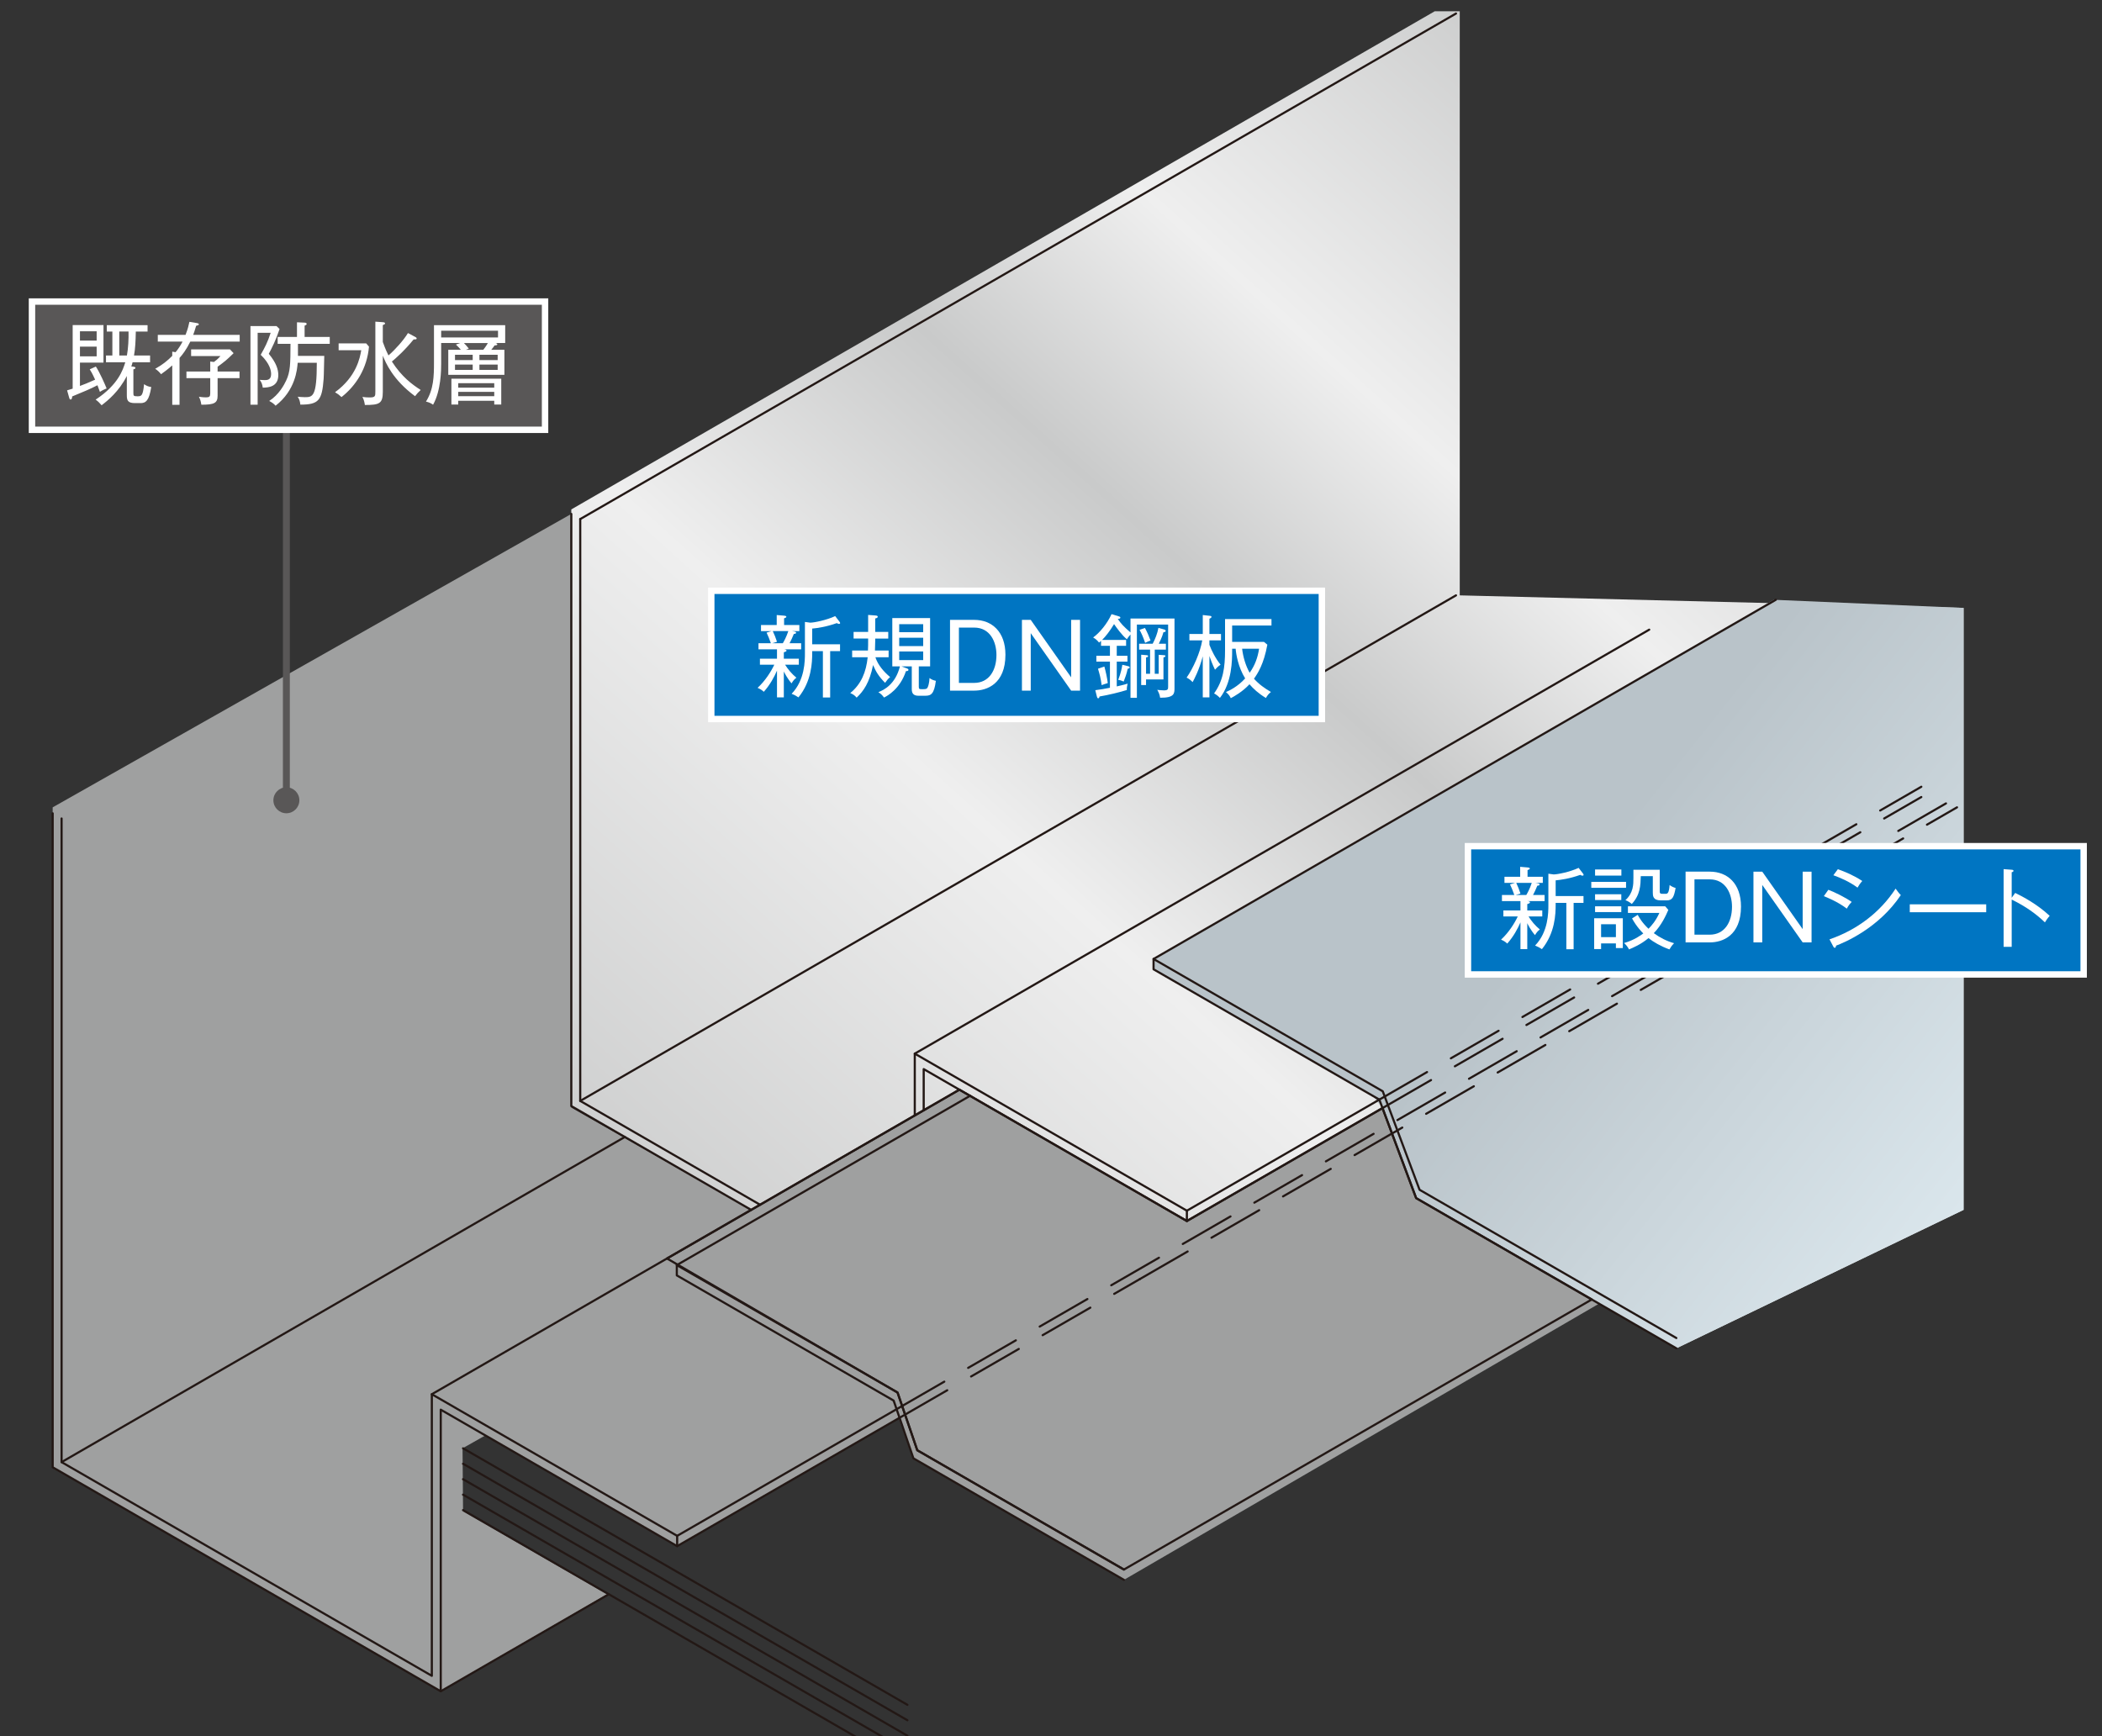 <?xml version="1.0" encoding="UTF-8"?><svg id="_レイヤー_1" xmlns="http://www.w3.org/2000/svg" width="460" height="380" xmlns:xlink="http://www.w3.org/1999/xlink" viewBox="0 0 460 380"><rect x="0" y="0" width="460" height="380" fill="#333333" stroke="none"/><defs><style>.cls-1,.cls-2,.cls-3,.cls-4,.cls-5{fill:none;}.cls-2{stroke:#595757;stroke-width:1.512px;}.cls-2,.cls-4{stroke-miterlimit:10;}.cls-6{fill:#9fa0a0;}.cls-7{fill:url(#_名称未設定グラデーション_9);}.cls-8{fill:url(#_名称未設定グラデーション_8);}.cls-9{clip-path:url(#clippath-1);}.cls-3{stroke-dasharray:12.054 6.026;}.cls-3,.cls-5{stroke:#231815;stroke-linecap:round;stroke-linejoin:round;stroke-width:.468px;}.cls-10{fill:#fff;}.cls-4{stroke:#fff;stroke-width:1.403px;}.cls-11{fill:#595757;}.cls-12{clip-path:url(#clippath);}.cls-13{fill:#0075c2;}</style><clipPath id="clippath"><polygon class="cls-1" points="313.981 2.464 125.023 111.498 125.023 242.086 164.352 264.809 209.953 238.499 259.736 267.245 302.547 242.528 309.905 262.23 366.848 295.108 429.709 264.809 429.709 133.056 319.45 130.309 319.45 2.464 313.981 2.464"/></clipPath><linearGradient id="_名称未設定グラデーション_8" x1="2435.251" y1="724.878" x2="2437.589" y2="724.878" gradientTransform="translate(360022.06 -106888.755) rotate(180) scale(147.663 -147.663)" gradientUnits="userSpaceOnUse"><stop offset="0" stop-color="#c9caca"/><stop offset=".257" stop-color="#efefef"/><stop offset=".416" stop-color="#c9caca"/><stop offset=".624" stop-color="#efefef"/><stop offset="1" stop-color="#c9caca"/></linearGradient><clipPath id="clippath-1"><polygon class="cls-1" points="252.445 209.893 252.445 212.147 300.374 239.82 302.547 242.528 309.905 262.23 366.848 295.108 429.709 264.809 429.709 133.056 388.159 131.275 252.445 209.893"/></clipPath><linearGradient id="_名称未設定グラデーション_9" x1="2473.942" y1="780.675" x2="2476.281" y2="780.675" gradientTransform="translate(38389.491 120893.387) rotate(-90) scale(48.738 -48.738)" gradientUnits="userSpaceOnUse"><stop offset="0" stop-color="#dbe7ed"/><stop offset="1" stop-color="#b9c3c9"/></linearGradient></defs><polygon class="cls-6" points="11.526 176.703 11.526 321.141 96.453 370.171 132.82 348.935 101.333 330.788 101.221 316.993 106.215 314.173 148.189 338.408 197.035 310.207 195.307 306.611 148.189 279.193 148.329 276.635 145.963 275.25 164.351 264.81 125.024 242.424 124.907 116.314 125.024 112.484 11.526 176.703"/><polygon class="cls-6" points="209.951 238.501 145.963 275.251 148.329 276.635 148.189 279.193 195.307 306.611 199.887 319.184 245.958 345.784 349.925 285.336 309.906 262.229 302.725 242.424 259.737 267.408 209.951 238.501"/><g class="cls-12"><rect class="cls-8" x="66.656" y="-62.351" width="421.421" height="422.273" transform="translate(-19.043 254.668) rotate(-47.868)"/></g><g class="cls-9"><rect class="cls-7" x="221.777" y="92.825" width="238.6" height="240.733" transform="translate(-38.218 347.054) rotate(-51.447)"/></g><polyline class="cls-5" points="13.478 179.139 13.478 320.013 94.501 366.789 94.501 305.156 148.189 336.154 148.189 338.408 96.453 308.537 96.453 370.173 11.526 321.14 11.526 178.012"/><polyline class="cls-5" points="126.977 113.611 126.977 240.958 166.337 263.681"/><line class="cls-5" x1="198.58" y1="373.137" x2="101.333" y2="316.991"/><line class="cls-5" x1="101.334" y1="330.518" x2="198.581" y2="386.664"/><line class="cls-5" x1="126.977" y1="240.958" x2="318.628" y2="130.308"/><line class="cls-5" x1="94.5" y1="305.156" x2="209.951" y2="238.5"/><line class="cls-5" x1="200.189" y1="230.611" x2="360.915" y2="137.815"/><line class="cls-5" x1="148.19" y1="336.154" x2="196.21" y2="308.429"/><line class="cls-5" x1="148.19" y1="338.408" x2="196.853" y2="310.312"/><line class="cls-5" x1="259.736" y1="264.989" x2="301.852" y2="240.674"/><line class="cls-5" x1="259.736" y1="267.244" x2="302.726" y2="242.424"/><polyline class="cls-5" points="200.189 244.137 200.189 230.61 259.735 264.989 259.735 267.243 202.142 233.991 202.142 243.01"/><polyline class="cls-5" points="164.384 264.809 125.024 242.086 125.024 112.482"/><line class="cls-5" x1="13.478" y1="320.012" x2="136.739" y2="248.848"/><line class="cls-5" x1="96.453" y1="370.172" x2="133.236" y2="348.936"/><line class="cls-5" x1="126.977" y1="113.611" x2="318.628" y2="2.961"/><polyline class="cls-5" points="366.849 292.852 310.655 260.407 302.602 238.851 252.444 209.892 252.444 212.148 301.854 240.672 309.906 262.231 366.849 295.106"/><polyline class="cls-5" points="245.957 345.783 199.887 319.184 195.566 306.545 148.112 279.146 148.112 276.892 196.415 304.78 200.734 317.418 245.957 343.529"/><line class="cls-5" x1="148.111" y1="276.893" x2="212.324" y2="239.82"/><line class="cls-5" x1="252.444" y1="209.893" x2="388.616" y2="131.274"/><line class="cls-3" x1="196.211" y1="308.429" x2="426.319" y2="175.575"/><line class="cls-3" x1="196.854" y1="310.312" x2="249.462" y2="279.938"/><line class="cls-3" x1="301.853" y1="240.673" x2="420.462" y2="172.196"/><line class="cls-3" x1="302.726" y1="242.423" x2="420.461" y2="174.448"/><line class="cls-3" x1="249.462" y1="279.939" x2="428.271" y2="176.703"/><line class="cls-5" x1="198.58" y1="376.518" x2="101.333" y2="320.373"/><line class="cls-5" x1="198.58" y1="379.9" x2="101.333" y2="323.754"/><line class="cls-5" x1="198.58" y1="383.282" x2="101.333" y2="327.136"/><polyline class="cls-5" points="209.951 238.501 259.737 267.245 302.545 242.527 309.906 262.229 348.34 284.419 245.958 343.529 200.734 317.418 196.415 304.78 145.963 275.445 209.951 238.501"/><rect class="cls-13" x="155.652" y="129.303" width="133.625" height="28.071"/><rect class="cls-4" x="155.652" y="129.303" width="133.625" height="28.071"/><path class="cls-10" d="M171.512,142.119c.196.02.609.04.609.295,0,.196-.393.294-.589.354v1.396h3.282v1.317h-3.007c.649,1.042,1.455,2.004,2.477,2.85-.452.334-.708.648-1.062,1.238-.963-1.12-1.572-2.358-1.69-2.614v5.68h-1.494v-5.857c-.609,1.396-1.494,3.066-2.889,4.638-.255-.236-.57-.531-1.356-.865,1.69-1.553,2.968-3.597,3.655-5.07h-3.145v-1.317h3.734v-2.044h-4.049v-1.336h2.712c-.374-1.022-.57-1.553-.943-2.319l1.101-.334h-2.319v-1.336h3.439v-2.181l1.612.137c.354.04.491.098.491.236,0,.157-.059.177-.491.354v1.454h3.341v1.336h-1.631l.589.099c.177.039.334.098.334.255,0,.216-.314.255-.491.255-.275.727-.668,1.513-.943,2.044h2.535v1.336h-3.812ZM169.114,138.129c.314.629.668,1.553.924,2.339l-1.042.314h2.319c.177-.295.767-1.317,1.199-2.653h-3.4ZM183.619,136.557c-.157,0-.255-.039-.492-.177-2.397.845-4.206,1.081-5.385,1.199v3.439h6.093v1.494h-2.162v10.141h-1.592v-10.141h-2.339v.393c0,2.044-.118,6.171-3.007,9.729-.609-.393-.688-.433-1.494-.786,2.909-3.007,2.909-7.232,2.909-8.903v-6.82l1.159.157c.806,0,3.538-.531,5.464-1.435l.982,1.278c.059.079.099.177.099.255,0,.118-.099.177-.236.177Z"/><path class="cls-10" d="M193.697,149.449c-1.375-1.356-2.044-2.496-2.633-3.891-.786,3.891-2.103,5.719-3.597,7.134-.433-.511-.767-.728-1.396-1.002,2.397-1.946,3.479-4.599,3.812-7.842h-3.4v-1.474h3.459c.04-.943.04-1.316.04-2.182v-.432h-3.184v-1.455h3.184v-3.714l1.572.118c.216.02.53.039.53.275,0,.256-.334.334-.55.374v2.948h2.85v1.455h-2.85v.432c0,.492-.04,1.631-.059,2.182h2.987v1.474h-2.889c.55,1.729,1.848,3.184,3.223,4.343-.472.393-.708.688-1.101,1.258ZM202.501,152.279h-1.494c-.982,0-1.474-.413-1.474-1.415v-5.012h-2.26l1.238.452c.157.059.295.157.295.295,0,.255-.275.295-.55.295-1.277,3.891-4.029,5.404-4.795,5.778-.354-.491-.668-.806-1.238-1.179,1.238-.472,3.734-1.729,4.717-5.641h-1.67v-10.573h8.274v10.573h-2.476v4.442c0,.55.098.55.923.55.767,0,.885-.118,1.042-.452.334-.767.373-1.847.373-1.985.551.374.767.452,1.396.609-.373,2.928-1.101,3.262-2.299,3.262ZM202.03,136.616h-5.248v1.749h5.248v-1.749ZM202.03,139.583h-5.248v1.828h5.248v-1.828ZM202.03,142.59h-5.248v1.887h5.248v-1.887Z"/><path class="cls-10" d="M213.208,135.672c3.852,0,6.82,2.594,6.82,7.625,0,6.407-4.068,7.861-6.82,7.861h-5.306v-15.487h5.306ZM209.848,137.362v12.106h3.341c3.204,0,4.874-2.692,4.874-6.112,0-2.889-1.396-5.995-4.874-5.995h-3.341Z"/><path class="cls-10" d="M225.566,135.672l8.844,12.578v-12.578h1.946v15.487h-1.946l-8.844-12.578v12.578h-1.926v-15.487h1.926Z"/><path class="cls-10" d="M253.883,152.712c-.118-.728-.255-1.042-.629-1.729.275.039.923.118,1.474.118.904,0,.904-.294.904-.884v-13.521h-6.839v16.037h-1.396v-13.855c-.118.138-.53.589-.786,1.042-1.061-.845-2.299-2.575-2.811-3.321-.923,1.533-1.867,2.732-2.614,3.459h5.248v1.297h-2.044v2.182h2.339v1.277h-2.339v5.424c1.435-.314,1.985-.491,2.378-.609-.098.374-.196.924-.177,1.396-1.415.452-4.127,1.12-5.975,1.415-.039.314-.157.393-.295.393-.157,0-.216-.137-.275-.354l-.354-1.415c1.022-.118,2.123-.314,3.204-.531v-5.719h-2.968v-1.277h2.968v-2.182h-1.946v-1.081c-.216.196-.295.255-.432.373-.433-.53-.747-.806-1.297-1.12,1.396-1.002,3.066-2.987,4.029-5.11l1.67.511c.157.039.255.118.255.255,0,.177-.177.275-.57.275.786,1.14,1.277,1.651,2.791,2.968v-3.046h9.63v15.192c0,1.219,0,2.162-3.145,2.143ZM241.089,149.96c-.216-1.612-.491-2.555-.806-3.597l1.396-.472c.294,1.061.589,2.358.747,3.616-.589.157-1.179.393-1.336.452ZM246.788,146.364c-.235,1.101-.55,1.965-.884,2.811-.589-.275-.904-.334-1.199-.374.609-1.474.825-2.771.904-3.302l1.218.295c.079.02.393.079.393.295,0,.177-.196.235-.433.275ZM252.704,142.178v5.287h.865v-4.147l1.12.079c.255.02.354.04.354.177,0,.196-.157.235-.433.334v4.795h-3.812v1.238h-1.062v-6.643l1.16.098c.236.02.354.04.354.216,0,.216-.255.255-.452.275v3.577h.884v-5.287h-2.398v-1.277h2.968c.59-1.14,1.002-2.162,1.258-3.479l1.317.374c.098.02.275.138.275.275,0,.275-.334.294-.491.294-.275,1.081-.904,2.28-1.022,2.536h1.553v1.277h-2.437ZM250.601,140.704c-.472-1.415-.884-2.241-1.218-2.85l1.179-.413c.551,1.021.865,1.808,1.219,2.751-.157.059-.963.374-1.179.511Z"/><path class="cls-10" d="M264.669,140.153v.982c.413,1.14,1.336,3.007,2.437,4.344-.609.413-.963.825-1.218,1.101-.59-1.219-.983-2.3-1.219-2.987v9.041h-1.454v-8.982c-.826,3.086-1.848,4.933-2.221,5.641-.491-.491-.766-.708-1.317-.982,1.455-2.063,2.987-5.522,3.42-8.156h-2.811v-1.396h2.929v-4.146l1.572.177c.177.02.334.059.334.216,0,.197-.177.275-.452.413v3.341h2.535v1.396h-2.535ZM269.641,136.911v3.577h6.958l.747.609c-.766,4.226-2.103,6.309-2.928,7.449,1.101,1.238,2.339,2.103,3.714,2.909-.55.452-.766.727-1.101,1.316-1.729-1.061-2.712-2.004-3.596-3.007-1.533,1.651-3.282,2.614-4.088,3.046-.216-.472-.472-.845-1.062-1.336.767-.354,2.477-1.101,4.206-2.987-1.553-2.516-1.985-5.307-2.083-6.505h-.767v.433c0,2.103-.02,6.938-2.673,10.337-.374-.393-.766-.708-1.277-.982,1.985-2.791,2.398-5.621,2.398-9.473v-6.8h10.161v1.415h-8.608ZM271.823,141.981c.216,1.848.806,3.793,1.651,5.267,1.14-1.592,1.769-3.321,2.063-5.267h-3.714Z"/><rect class="cls-13" x="321.248" y="185.206" width="134.738" height="28.071"/><rect class="cls-4" x="321.248" y="185.206" width="134.738" height="28.071"/><path class="cls-10" d="M334.209,197.224c.196.02.609.04.609.295,0,.196-.393.294-.589.354v1.396h3.282v1.317h-3.007c.649,1.042,1.455,2.005,2.477,2.85-.452.334-.708.648-1.062,1.238-.963-1.12-1.572-2.358-1.69-2.614v5.68h-1.494v-5.856c-.609,1.396-1.494,3.066-2.889,4.639-.255-.236-.57-.531-1.356-.865,1.69-1.553,2.968-3.597,3.655-5.07h-3.145v-1.317h3.734v-2.044h-4.049v-1.336h2.712c-.374-1.022-.57-1.553-.943-2.319l1.101-.334h-2.319v-1.336h3.439v-2.181l1.612.137c.354.04.491.098.491.236,0,.157-.059.177-.491.354v1.454h3.341v1.336h-1.631l.589.099c.177.039.334.098.334.255,0,.216-.314.255-.491.255-.275.727-.668,1.513-.943,2.044h2.535v1.336h-3.812ZM331.812,193.234c.314.629.668,1.553.924,2.339l-1.042.314h2.319c.177-.295.767-1.317,1.199-2.653h-3.4ZM346.316,191.662c-.157,0-.255-.039-.492-.177-2.397.845-4.206,1.081-5.385,1.199v3.439h6.093v1.494h-2.162v10.141h-1.592v-10.141h-2.339v.393c0,2.044-.118,6.171-3.007,9.728-.609-.393-.688-.432-1.494-.786,2.909-3.007,2.909-7.232,2.909-8.902v-6.82l1.159.157c.806,0,3.538-.531,5.464-1.435l.982,1.278c.059.079.099.177.099.255,0,.118-.099.177-.236.177Z"/><path class="cls-10" d="M348.238,194.315v-1.297h7.606v1.297h-7.606ZM353.623,207.503v-1.022h-3.243v1.238h-1.513v-6.741h6.27v6.525h-1.513ZM349.063,191.643v-1.336h5.758v1.336h-5.758ZM349.063,196.988v-1.258h5.739v1.258h-5.739ZM349.063,199.622v-1.258h5.739v1.258h-5.739ZM353.623,202.295h-3.243v2.811h3.243v-2.811ZM365.336,207.798c-1.907-.688-3.518-1.632-4.58-2.477-1.69,1.415-3.419,2.122-4.265,2.477-.255-.531-.708-1.081-1.081-1.396,2.26-.648,3.715-1.729,4.206-2.104-.196-.177-1.474-1.454-2.457-3.282l1.238-.786c.295.531.904,1.67,2.358,3.046.649-.648,1.612-1.729,2.378-3.459h-6.879v-1.454h8.156l.688.786c-.531,1.238-1.514,3.38-3.184,5.09,1.336.982,2.83,1.749,4.442,2.201-.452.452-.728.846-1.022,1.356ZM364.747,197.067h-1.297c-1.75,0-1.75-1.042-1.75-1.729v-3.577h-2.633c-.059,2.063-.098,4.048-1.965,6.092-.393-.334-.943-.688-1.396-.826,1.749-1.611,1.749-3.419,1.749-4.834v-1.828h5.759v4.736c0,.314.059.531.53.531h.747c.413,0,.747-.098.884-1.926.393.295.826.511,1.317.648-.374,2.024-.708,2.712-1.946,2.712Z"/><path class="cls-10" d="M374.176,190.778c3.852,0,6.82,2.594,6.82,7.625,0,6.407-4.068,7.861-6.82,7.861h-5.306v-15.487h5.306ZM370.815,192.468v12.106h3.341c3.204,0,4.874-2.692,4.874-6.112,0-2.889-1.396-5.995-4.874-5.995h-3.341Z"/><path class="cls-10" d="M385.65,190.778l8.844,12.578v-12.578h1.946v15.487h-1.946l-8.844-12.578v12.578h-1.926v-15.487h1.926Z"/><path class="cls-10" d="M404.161,198.875c-2.004-1.533-4.441-2.496-5.031-2.732l.983-1.395c1.375.511,3.754,1.69,5.11,2.653-.59.59-.943,1.238-1.062,1.474ZM401.802,206.973c-.02.196-.059.471-.314.471-.137,0-.236-.156-.314-.314l-.806-1.532c5.916-2.024,11.065-5.857,14.465-11.104.374.531.708.983,1.14,1.415-4.854,7.252-12.323,10.377-14.17,11.065ZM406.5,194.276c-1.867-1.376-3.793-2.162-5.287-2.712l.982-1.317c1.631.57,3.499,1.356,5.346,2.575-.373.393-.786.983-1.042,1.455Z"/><path class="cls-10" d="M417.934,199.661v-1.729h16.725v1.729h-16.725Z"/><path class="cls-10" d="M447.509,201.882c-1.887-1.828-4.245-3.518-7.271-4.992v10.337h-1.769v-17l1.789.138c.255.02.373.079.373.236,0,.216-.255.275-.393.294v5.602l.766-1.062c1.729.845,4.737,2.417,7.547,5.012-.491.55-.923,1.219-1.042,1.435Z"/><line class="cls-2" x1="62.671" y1="91.756" x2="62.671" y2="175.158"/><path class="cls-11" d="M59.829,175.157c0,1.571,1.272,2.843,2.843,2.843s2.843-1.272,2.843-2.843-1.274-2.843-2.843-2.843-2.843,1.272-2.843,2.843"/><rect class="cls-11" x="7" y="66.001" width="112.282" height="28.071"/><rect class="cls-4" x="7" y="66.001" width="112.282" height="28.071"/><path class="cls-10" d="M21.859,85.771c-.099-.295-.197-.59-.531-1.454-1.336.707-3.125,1.474-5.542,2.456,0,.256-.039.668-.334.668-.177,0-.255-.177-.295-.334l-.472-1.67c.649-.197.904-.275,1.219-.374v-13.914h6.741v8.215h-5.149v5.109c.885-.334,1.965-.746,3.321-1.375-.609-1.356-.943-1.887-1.179-2.261l1.336-.608c.786,1.14,2.064,4.028,2.358,4.795-.491.196-.864.354-1.474.747ZM21.152,72.504h-3.656v2.044h3.656v-2.044ZM21.152,75.865h-3.656v2.122h3.656v-2.122ZM30.762,88.227h-1.218c-1.612,0-1.789-.629-1.789-1.729v-4.205c-1.729,3.399-4.167,5.385-5.523,6.406-.413-.491-.727-.806-1.297-1.237,4.953-3.263,5.975-6.545,6.485-8.176h-4.225v-1.475h1.395v-5.247h-1.218v-1.396h8.922v1.396h-2.574c-.04,2.161-.118,3.714-.393,5.247h3.518v1.475h-3.833c-.118.432-.177.668-.275.923l.433.04c.118.02.472.059.472.255s-.216.275-.452.334v5.149c0,.629.04.747.865.747.865,0,1.219,0,1.474-2.653.452.334.982.551,1.572.629-.472,2.987-1.199,3.518-2.339,3.518ZM26.104,72.563v5.247h1.67c.295-1.572.393-3.694.354-5.247h-2.024Z"/><path class="cls-10" d="M41.646,74.765c-.865,1.769-1.69,2.83-2.358,3.577v10.259h-1.592v-8.628c-1.16,1.021-1.906,1.533-2.457,1.926-.255-.354-.786-.885-1.277-1.179,1.611-.904,2.594-1.69,3.734-2.83v-.924l.727.118c.668-.807,1.062-1.436,1.533-2.319h-5.424v-1.475h6.073c.531-1.336.708-2.221.845-2.85l1.67.275c.197.039.393.099.393.256,0,.196-.196.235-.589.334-.314,1.081-.472,1.532-.648,1.984h10.18v1.475h-10.809ZM47.621,82.764v3.852c0,1.611-.747,1.966-3.558,1.966-.118-.786-.255-1.18-.53-1.749.864.137,1.395.137,1.572.137.707,0,.904-.177.904-.864v-3.341h-5.208v-1.455h5.208v-2.182l.806.099c.472-.334.806-.609,1.435-1.297h-6.427v-1.454h8.51l.786.825c-1.415,1.396-1.906,1.808-3.498,2.968v1.041h4.795v1.455h-4.795Z"/><path class="cls-10" d="M61.178,72.013c-.806,2.438-1.631,4.049-2.358,5.425,1.67,2.004,2.083,3.459,2.083,4.657,0,2.575-2.162,2.732-3.4,2.752-.098-.767-.275-1.159-.668-1.71.609.039.747.059,1.022.059.57,0,1.474,0,1.474-1.316,0-.728-.235-2.26-2.279-4.226.884-1.553,1.552-2.83,2.181-4.815h-2.85v15.743h-1.572v-17.217h5.7l.668.648ZM60.765,75.256v-1.514h4.225v-3.203l1.69.078c.157,0,.433.06.433.275,0,.177-.157.275-.452.373v2.477h5.503v1.514h-6.958v2.634h5.758c-.039.806-.078,4.304-.137,5.011-.354,4.717-1.042,5.66-5.09,5.66-.118-.766-.177-1.1-.59-1.729.295.02.963.098,1.572.098,1.729,0,2.614-.118,2.614-7.527h-4.187c-.118,1.455-.472,5.994-4.834,9.395-.374-.413-.668-.648-1.396-1.042,2.142-1.375,3.282-3.557,3.695-4.441.943-1.965.943-3.675.963-8.058h-2.81Z"/><path class="cls-10" d="M80.139,75.157l.609.708c-.413,4.795-2.85,8.549-6.014,11.045-.511-.472-.727-.648-1.415-1.062,4.717-3.439,5.464-7.605,5.739-9.197h-4.953v-1.494h6.034ZM83.775,85.751c0,2.594-.747,2.889-3.931,2.889-.02-.196-.138-1.081-.531-1.769.55.078.943.117,1.552.117,1.278,0,1.278-.274,1.278-1.336v-15.251l1.631.118c.196.02.491.039.491.275,0,.177-.216.255-.491.354v3.694c.609,1.69,1.021,2.535,1.238,2.948,1.415-1.199,3.361-3.381,4.265-4.894l1.592.845c.138.079.314.177.314.334,0,.217-.256.217-.668.217-2.024,2.496-4.009,4.226-4.756,4.834,2.162,3.361,4.422,5.012,6.309,6.23-.531.491-.806.786-1.238,1.356-4.894-3.597-6.446-7.37-7.055-8.864v7.901Z"/><path class="cls-10" d="M108.456,75.079c.294.078.373.177.373.295,0,.216-.452.235-.609.235-.157.256-.255.394-.707.943h2.869v5.483h-12.283v-5.483h2.751c-.393-.452-.531-.629-1.081-1.14l.943-.334h-4.167v4.54c0,1.297-.02,5.837-1.769,8.962-.433-.314-.845-.512-1.553-.688,1.69-2.692,1.749-5.522,1.749-8.588v-8.137h15.585v3.911h-2.103ZM108.986,72.387h-12.44v1.474h12.44v-1.474ZM108.161,88.541v-.825h-7.881v.825h-1.494v-5.66h10.908v5.66h-1.533ZM103.444,77.653h-3.872v1.159h3.872v-1.159ZM103.444,79.796h-3.872v1.159h3.872v-1.159ZM108.161,83.864h-7.881v.982h7.881v-.982ZM108.161,85.771h-7.881v.943h7.881v-.943ZM101.518,75.079c.275.274.629.648,1.081,1.218l-.648.256h3.812c.177-.216.609-.767,1.002-1.474h-5.248ZM108.908,77.653h-3.99v1.159h3.99v-1.159ZM108.908,79.796h-3.99v1.159h3.99v-1.159Z"/></svg>